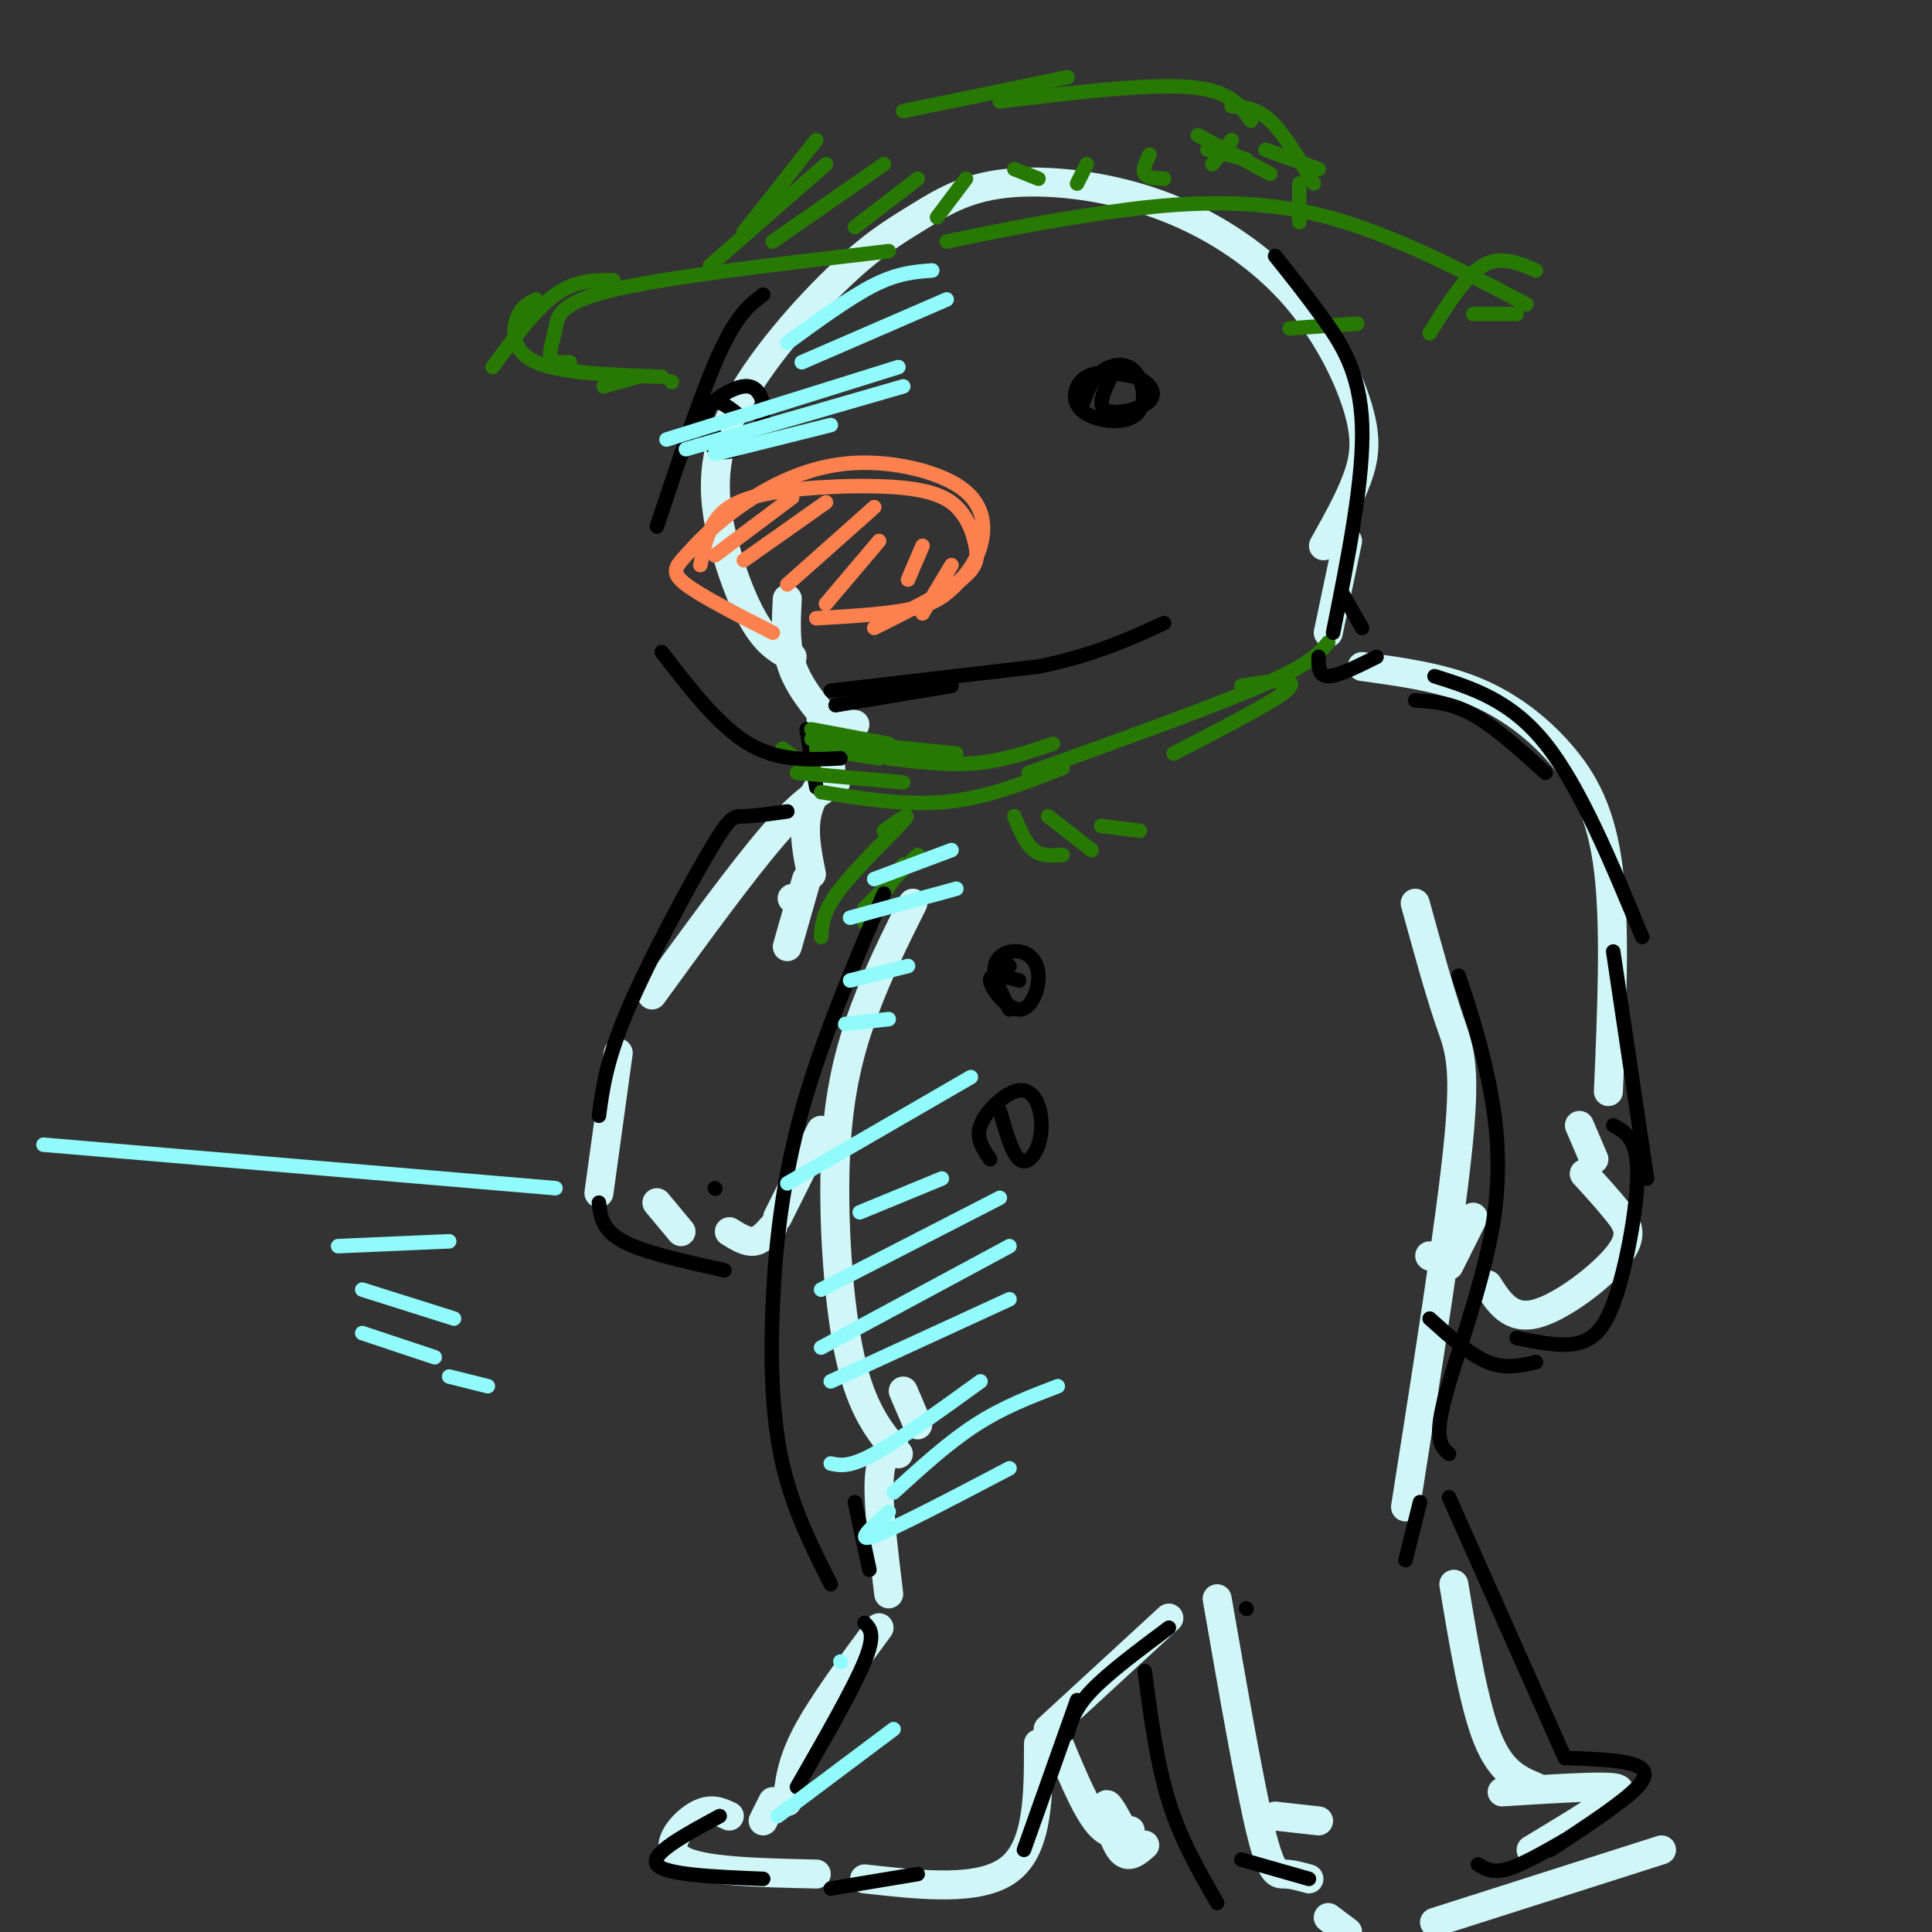 <svg viewBox='0 0 400 400' version='1.1' xmlns='http://www.w3.org/2000/svg' xmlns:xlink='http://www.w3.org/1999/xlink'><rect x="0" y="0" width="400" height="400" fill="#333333" stroke="none"/><g fill='none' stroke='rgb(208,246,247)' stroke-width='6' stroke-linecap='round' stroke-linejoin='round'><path d='M164,136c-2.284,-1.188 -4.568,-2.376 -7,-6c-2.432,-3.624 -5.012,-9.684 -7,-17c-1.988,-7.316 -3.384,-15.887 1,-26c4.384,-10.113 14.546,-21.766 22,-29c7.454,-7.234 12.198,-10.047 17,-13c4.802,-2.953 9.663,-6.047 18,-7c8.337,-0.953 20.151,0.234 31,4c10.849,3.766 20.733,10.113 28,18c7.267,7.887 11.918,17.316 14,24c2.082,6.684 1.595,10.624 0,15c-1.595,4.376 -4.297,9.188 -7,14'/><path d='M279,112c0.000,0.000 -4.000,19.000 -4,19'/><path d='M172,159c-2.167,3.167 -4.333,6.333 -5,10c-0.667,3.667 0.167,7.833 1,12'/><path d='M167,182c0.000,0.000 -4.000,14.000 -4,14'/><path d='M164,186c0.000,0.000 0.100,0.100 0.1,0.1'/><path d='M173,162c-3.333,1.833 -6.667,3.667 -13,11c-6.333,7.333 -15.667,20.167 -25,33'/><path d='M128,218c0.000,0.000 -4.000,29.000 -4,29'/><path d='M136,249c0.000,0.000 5.000,6.000 5,6'/><path d='M170,234c0.000,0.000 -9.000,18.000 -9,18'/><path d='M151,255c1.750,1.083 3.500,2.167 5,2c1.500,-0.167 2.750,-1.583 4,-3'/><path d='M189,187c-3.518,7.036 -7.036,14.071 -10,22c-2.964,7.929 -5.375,16.750 -6,30c-0.625,13.250 0.536,30.929 3,42c2.464,11.071 6.232,15.536 10,20'/><path d='M187,288c0.000,0.000 3.000,7.000 3,7'/><path d='M293,187c2.489,9.044 4.978,18.089 7,24c2.022,5.911 3.578,8.689 2,25c-1.578,16.311 -6.289,46.156 -11,76'/><path d='M282,138c7.982,1.083 15.964,2.167 23,5c7.036,2.833 13.125,7.417 18,13c4.875,5.583 8.536,12.167 10,24c1.464,11.833 0.732,28.917 0,46'/><path d='M327,233c0.000,0.000 3.000,7.000 3,7'/><path d='M328,243c2.512,2.756 5.024,5.512 7,8c1.976,2.488 3.417,4.708 0,9c-3.417,4.292 -11.690,10.655 -17,12c-5.310,1.345 -7.655,-2.327 -10,-6'/><path d='M305,252c0.000,0.000 -5.000,10.000 -5,10'/><path d='M296,260c0.000,0.000 0.100,0.100 0.1,0.1'/><path d='M163,124c-0.250,4.833 -0.500,9.667 1,14c1.500,4.333 4.750,8.167 8,12'/><path d='M170,149c0.000,0.000 7.000,1.000 7,1'/><path d='M185,299c-1.417,1.417 -2.833,2.833 -3,8c-0.167,5.167 0.917,14.083 2,23'/><path d='M182,337c-5.917,8.000 -11.833,16.000 -15,22c-3.167,6.000 -3.583,10.000 -4,14'/><path d='M160,373c0.000,0.000 -2.000,4.000 -2,4'/><path d='M151,376c-2.000,-0.933 -4.000,-1.867 -7,0c-3.000,1.867 -7.000,6.533 -3,9c4.000,2.467 16.000,2.733 28,3'/><path d='M179,389c12.000,1.333 24.000,2.667 30,-2c6.000,-4.667 6.000,-15.333 6,-26'/><path d='M218,358c3.167,7.750 6.333,15.500 9,19c2.667,3.500 4.833,2.750 7,2'/><path d='M232,378c-1.489,-2.711 -2.978,-5.422 -3,-4c-0.022,1.422 1.422,6.978 3,9c1.578,2.022 3.289,0.511 5,-1'/><path d='M217,358c0.000,0.000 25.000,-23.000 25,-23'/><path d='M252,331c3.356,19.289 6.711,38.578 9,48c2.289,9.422 3.511,8.978 5,9c1.489,0.022 3.244,0.511 5,1'/><path d='M264,376c0.000,0.000 9.000,1.000 9,1'/><path d='M301,328c2.083,12.500 4.167,25.000 7,32c2.833,7.000 6.417,8.500 10,10'/><path d='M311,371c8.400,-0.533 16.800,-1.067 21,-1c4.200,0.067 4.200,0.733 1,3c-3.200,2.267 -9.600,6.133 -16,10'/><path d='M275,397c0.000,0.000 4.000,3.000 4,3'/><path d='M297,398c0.000,0.000 47.000,-15.000 47,-15'/></g>
<g fill='none' stroke='rgb(252,129,78)' stroke-width='3' stroke-linecap='round' stroke-linejoin='round'><path d='M160,131c-7.403,-3.772 -14.807,-7.545 -18,-10c-3.193,-2.455 -2.176,-3.594 0,-6c2.176,-2.406 5.512,-6.081 11,-10c5.488,-3.919 13.130,-8.084 22,-9c8.870,-0.916 18.968,1.418 24,5c5.032,3.582 4.998,8.414 4,12c-0.998,3.586 -2.961,5.927 -5,8c-2.039,2.073 -4.154,3.878 -9,5c-4.846,1.122 -12.423,1.561 -20,2'/><path d='M145,117c0.637,-3.183 1.274,-6.366 3,-9c1.726,-2.634 4.542,-4.719 12,-6c7.458,-1.281 19.559,-1.758 27,-1c7.441,0.758 10.221,2.749 12,5c1.779,2.251 2.556,4.760 3,7c0.444,2.240 0.555,4.211 -3,7c-3.555,2.789 -10.778,6.394 -18,10'/><path d='M164,103c0.000,0.000 -16.000,12.000 -16,12'/><path d='M171,104c0.000,0.000 -17.000,12.000 -17,12'/><path d='M181,105c0.000,0.000 -18.000,16.000 -18,16'/><path d='M182,112c0.000,0.000 -11.000,13.000 -11,13'/><path d='M191,113c0.000,0.000 -3.000,7.000 -3,7'/><path d='M197,117c0.000,0.000 -6.000,10.000 -6,10'/></g>
<g fill='none' stroke='rgb(0,0,0)' stroke-width='3' stroke-linecap='round' stroke-linejoin='round'><path d='M224,84c0.985,-2.692 1.970,-5.385 4,-7c2.030,-1.615 5.105,-2.154 7,0c1.895,2.154 2.611,7.000 0,9c-2.611,2.000 -8.549,1.154 -11,-1c-2.451,-2.154 -1.415,-5.615 1,-7c2.415,-1.385 6.207,-0.692 10,0'/><path d='M235,78c2.774,0.929 4.708,3.250 3,5c-1.708,1.750 -7.060,2.929 -9,2c-1.940,-0.929 -0.470,-3.964 1,-7'/><path d='M148,90c-2.271,-0.791 -4.543,-1.581 -3,-4c1.543,-2.419 6.900,-6.466 10,-6c3.100,0.466 3.944,5.444 2,9c-1.944,3.556 -6.677,5.688 -9,4c-2.323,-1.688 -2.235,-7.197 -1,-9c1.235,-1.803 3.618,0.098 6,2'/><path d='M167,151c0.000,0.000 2.000,12.000 2,12'/><path d='M173,146c0.000,0.000 24.000,-4.000 24,-4'/></g>
<g fill='none' stroke='rgb(39,121,4)' stroke-width='3' stroke-linecap='round' stroke-linejoin='round'><path d='M162,155c0.000,0.000 7.000,5.000 7,5'/><path d='M168,151c0.000,0.000 16.000,3.000 16,3'/><path d='M179,154c0.000,0.000 9.000,3.000 9,3'/><path d='M165,160c0.000,0.000 22.000,2.000 22,2'/><path d='M169,155c0.000,0.000 13.000,2.000 13,2'/><path d='M168,153c0.000,0.000 30.000,3.000 30,3'/><path d='M184,157c6.167,0.750 12.333,1.500 18,1c5.667,-0.500 10.833,-2.250 16,-4'/><path d='M275,133c-1.833,2.250 -3.667,4.500 -14,9c-10.333,4.500 -29.167,11.250 -48,18'/><path d='M170,164c8.833,1.417 17.667,2.833 26,2c8.333,-0.833 16.167,-3.917 24,-7'/><path d='M257,142c2.889,-0.489 5.778,-0.978 8,-1c2.222,-0.022 3.778,0.422 0,3c-3.778,2.578 -12.889,7.289 -22,12'/><path d='M183,172c3.044,-2.178 6.089,-4.356 4,-2c-2.089,2.356 -9.311,9.244 -13,14c-3.689,4.756 -3.844,7.378 -4,10'/><path d='M190,177c0.000,0.000 -11.000,11.000 -11,11'/><path d='M187,179c0.000,0.000 -8.000,12.000 -8,12'/><path d='M210,169c1.167,2.833 2.333,5.667 4,7c1.667,1.333 3.833,1.167 6,1'/><path d='M217,169c0.000,0.000 9.000,7.000 9,7'/><path d='M228,171c0.000,0.000 8.000,1.000 8,1'/><path d='M154,48c0.000,0.000 15.000,-19.000 15,-19'/><path d='M187,23c0.000,0.000 34.000,-7.000 34,-7'/><path d='M255,22c2.583,0.167 5.167,0.333 8,3c2.833,2.667 5.917,7.833 9,13'/><path d='M269,38c0.000,0.000 0.000,8.000 0,8'/><path d='M127,58c-3.917,0.000 -7.833,0.000 -12,3c-4.167,3.000 -8.583,9.000 -13,15'/><path d='M125,80c0.000,0.000 7.000,-2.000 7,-2'/><path d='M118,75c-1.786,0.065 -3.571,0.131 -4,-1c-0.429,-1.131 0.500,-3.458 1,-6c0.500,-2.542 0.571,-5.298 12,-8c11.429,-2.702 34.214,-5.351 57,-8'/><path d='M196,50c10.267,-2.111 20.533,-4.222 33,-6c12.467,-1.778 27.133,-3.222 42,0c14.867,3.222 29.933,11.111 45,19'/><path d='M305,65c0.000,0.000 9.000,0.000 9,0'/><path d='M318,56c-3.667,-1.583 -7.333,-3.167 -11,-1c-3.667,2.167 -7.333,8.083 -11,14'/><path d='M281,67c0.000,0.000 -14.000,1.000 -14,1'/><path d='M111,62c-1.556,0.756 -3.111,1.511 -4,4c-0.889,2.489 -1.111,6.711 4,9c5.111,2.289 15.556,2.644 26,3'/><path d='M139,79c0.000,0.000 0.100,0.100 0.1,0.1'/><path d='M171,34c0.000,0.000 -24.000,21.000 -24,21'/><path d='M183,34c0.000,0.000 -23.000,16.000 -23,16'/><path d='M190,37c0.000,0.000 -13.000,10.000 -13,10'/><path d='M200,37c0.000,0.000 -6.000,8.000 -6,8'/><path d='M210,35c0.000,0.000 5.000,2.000 5,2'/><path d='M225,34c0.000,0.000 -2.000,4.000 -2,4'/><path d='M238,32c-0.750,1.583 -1.500,3.167 -1,4c0.500,0.833 2.250,0.917 4,1'/><path d='M255,29c0.000,0.000 -4.000,5.000 -4,5'/><path d='M207,21c15.167,-1.833 30.333,-3.667 39,-3c8.667,0.667 10.833,3.833 13,7'/><path d='M248,28c0.000,0.000 15.000,8.000 15,8'/><path d='M250,31c0.000,0.000 8.000,2.000 8,2'/><path d='M262,31c0.000,0.000 11.000,4.000 11,4'/></g>
<g fill='none' stroke='rgb(0,0,0)' stroke-width='3' stroke-linecap='round' stroke-linejoin='round'><path d='M172,143c0.000,0.000 43.000,-5.000 43,-5'/><path d='M215,138c11.500,-2.333 18.750,-5.667 26,-9'/><path d='M297,140c7.917,2.500 15.833,5.000 23,14c7.167,9.000 13.583,24.500 20,40'/><path d='M334,197c0.000,0.000 7.000,47.000 7,47'/><path d='M183,185c-6.506,15.327 -13.012,30.655 -17,45c-3.988,14.345 -5.458,27.708 -6,40c-0.542,12.292 -0.155,23.512 2,33c2.155,9.488 6.077,17.244 10,25'/><path d='M177,311c0.000,0.000 3.000,14.000 3,14'/><path d='M209,209c-1.696,-3.382 -3.391,-6.764 -3,-9c0.391,-2.236 2.870,-3.326 5,-3c2.130,0.326 3.911,2.067 4,5c0.089,2.933 -1.515,7.059 -4,7c-2.485,-0.059 -5.853,-4.303 -6,-6c-0.147,-1.697 2.926,-0.849 6,0'/><path d='M208,200c0.000,0.000 1.000,0.000 1,0'/><path d='M205,240c-1.493,-2.129 -2.986,-4.258 -2,-7c0.986,-2.742 4.452,-6.097 7,-7c2.548,-0.903 4.178,0.644 5,3c0.822,2.356 0.837,5.519 0,8c-0.837,2.481 -2.525,4.280 -4,3c-1.475,-1.280 -2.738,-5.640 -4,-10'/><path d='M163,168c-3.482,0.482 -6.964,0.964 -9,1c-2.036,0.036 -2.625,-0.375 -7,7c-4.375,7.375 -12.536,22.536 -17,33c-4.464,10.464 -5.232,16.232 -6,22'/><path d='M124,249c0.333,2.833 0.667,5.667 5,8c4.333,2.333 12.667,4.167 21,6'/><path d='M148,246c0.000,0.000 0.100,0.100 0.1,0.1'/><path d='M158,61c-2.667,2.000 -5.333,4.000 -9,12c-3.667,8.000 -8.333,22.000 -13,36'/><path d='M137,135c5.917,7.667 11.833,15.333 18,19c6.167,3.667 12.583,3.333 19,3'/><path d='M264,53c3.200,4.000 6.400,8.000 10,13c3.600,5.000 7.600,11.000 8,22c0.400,11.000 -2.800,27.000 -6,43'/><path d='M273,136c0.000,2.000 0.000,4.000 2,4c2.000,0.000 6.000,-2.000 10,-4'/><path d='M278,123c0.000,0.000 4.000,7.000 4,7'/><path d='M293,145c3.750,0.250 7.500,0.500 12,3c4.500,2.500 9.750,7.250 15,12'/><path d='M302,202c2.119,6.375 4.238,12.750 6,21c1.762,8.250 3.167,18.375 1,31c-2.167,12.625 -7.905,27.750 -10,36c-2.095,8.250 -0.548,9.625 1,11'/><path d='M294,311c0.000,0.000 -3.000,12.000 -3,12'/><path d='M179,336c1.167,1.167 2.333,2.333 0,8c-2.333,5.667 -8.167,15.833 -14,26'/><path d='M149,376c-7.250,3.917 -14.500,7.833 -13,10c1.500,2.167 11.750,2.583 22,3'/><path d='M172,391c0.000,0.000 18.000,-3.000 18,-3'/><path d='M223,352c0.000,0.000 -11.000,31.000 -11,31'/><path d='M221,359c0.750,-2.667 1.500,-5.333 5,-9c3.500,-3.667 9.750,-8.333 16,-13'/><path d='M258,333c0.000,0.000 0.100,0.100 0.1,0.1'/><path d='M237,346c1.250,9.500 2.500,19.000 5,27c2.500,8.000 6.250,14.500 10,21'/><path d='M257,385c0.000,0.000 14.000,4.000 14,4'/><path d='M300,310c0.000,0.000 24.000,54.000 24,54'/><path d='M325,364c4.444,0.156 8.889,0.311 12,1c3.111,0.689 4.889,1.911 2,5c-2.889,3.089 -10.444,8.044 -18,13'/><path d='M306,386c1.500,0.917 3.000,1.833 6,1c3.000,-0.833 7.500,-3.417 12,-6'/><path d='M334,233c2.405,1.310 4.810,2.619 5,9c0.190,6.381 -1.833,17.833 -4,25c-2.167,7.167 -4.476,10.048 -8,11c-3.524,0.952 -8.262,-0.024 -13,-1'/><path d='M296,273c4.167,3.750 8.333,7.500 12,9c3.667,1.500 6.833,0.750 10,0'/></g>
<g fill='none' stroke='rgb(145,251,251)' stroke-width='3' stroke-linecap='round' stroke-linejoin='round'><path d='M163,71c6.500,-4.750 13.000,-9.500 18,-12c5.000,-2.500 8.500,-2.750 12,-3'/><path d='M166,75c0.000,0.000 30.000,-13.000 30,-13'/><path d='M138,91c0.000,0.000 48.000,-15.000 48,-15'/><path d='M142,93c0.000,0.000 45.000,-13.000 45,-13'/><path d='M148,94c0.000,0.000 24.000,-6.000 24,-6'/><path d='M181,182c0.000,0.000 16.000,-6.000 16,-6'/><path d='M176,190c0.000,0.000 22.000,-6.000 22,-6'/><path d='M176,203c0.000,0.000 12.000,-3.000 12,-3'/><path d='M175,212c0.000,0.000 9.000,-1.000 9,-1'/><path d='M163,245c0.000,0.000 38.000,-22.000 38,-22'/><path d='M178,251c0.000,0.000 17.000,-7.000 17,-7'/><path d='M170,267c0.000,0.000 37.000,-19.000 37,-19'/><path d='M170,279c0.000,0.000 39.000,-21.000 39,-21'/><path d='M172,286c0.000,0.000 37.000,-17.000 37,-17'/><path d='M172,303c1.917,0.417 3.833,0.833 9,-2c5.167,-2.833 13.583,-8.917 22,-15'/><path d='M185,309c5.667,-5.167 11.333,-10.333 17,-14c5.667,-3.667 11.333,-5.833 17,-8'/><path d='M184,313c-3.583,3.250 -7.167,6.500 -3,5c4.167,-1.500 16.083,-7.750 28,-14'/><path d='M174,344c0.000,0.000 0.100,0.100 0.1,0.1'/><path d='M161,376c0.000,0.000 24.000,-18.000 24,-18'/><path d='M9,237c0.000,0.000 106.000,9.000 106,9'/><path d='M70,258c0.000,0.000 23.000,-1.000 23,-1'/><path d='M75,267c0.000,0.000 19.000,6.000 19,6'/><path d='M75,276c0.000,0.000 15.000,5.000 15,5'/><path d='M93,285c0.000,0.000 8.000,2.000 8,2'/></g>
</svg>